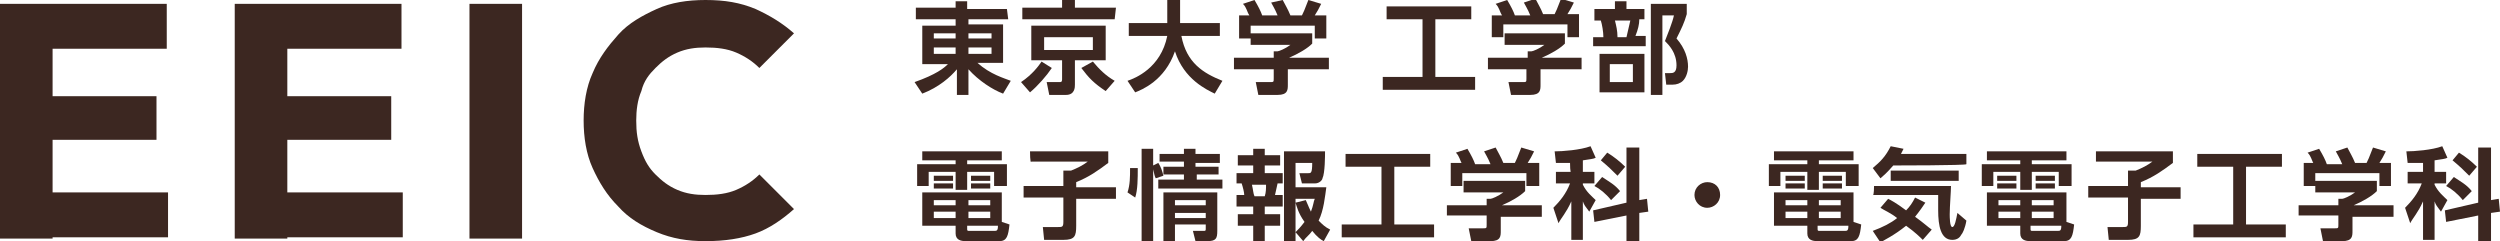 <?xml version="1.0" encoding="utf-8"?>
<!-- Generator: Adobe Illustrator 26.2.1, SVG Export Plug-In . SVG Version: 6.00 Build 0)  -->
<svg version="1.1" id="レイヤー_1" xmlns="http://www.w3.org/2000/svg" xmlns:xlink="http://www.w3.org/1999/xlink" x="0px"
	 y="0px" viewBox="0 0 194.9 18.8" style="enable-background:new 0 0 194.9 18.8;" xml:space="preserve">
<style type="text/css">
	.st0{fill:#3c2721;}
</style>
<g>
	<g>
		<path class="st0" d="M78.6,1.5h-3.1v0.4h2.7v3h-2c1,0.9,2.1,1.2,2.6,1.4l-0.6,1c-0.8-0.3-1.9-1-2.7-1.9v2h-0.9v-2
			c-0.5,0.6-1.4,1.4-2.7,1.9l-0.6-0.9c1.7-0.6,2.3-1.1,2.6-1.4h-2v-3h2.6V1.5h-3.1V0.6h3.1V0.1h0.9v0.6h3.1L78.6,1.5L78.6,1.5z
			 M72.8,3h1.7V2.6h-1.7V3z M72.8,4.2h1.7V3.7h-1.7V4.2z M75.5,2.6V3h1.8V2.6H75.5z M75.5,3.7v0.5h1.8V3.7H75.5z"/>
		<path class="st0" d="M79.6,6.4c0.9-0.6,1.4-1.3,1.6-1.6L82,5.3c-0.4,0.6-1.1,1.4-1.7,1.9L79.6,6.4z M86.9,1.5h-7.2V0.6h3.1V0h1
			v0.6h3.2L86.9,1.5L86.9,1.5z M86.2,4.7h-2.4v1.9c0,0.2,0,0.8-0.7,0.8h-1.3l-0.2-1h1c0.1,0,0.2,0,0.2-0.2V4.7h-2.4V2h5.8
			C86.2,2,86.2,4.7,86.2,4.7z M85.2,2.9h-3.8v1h3.8V2.9z M85.2,4.8c0.5,0.6,1,1.1,1.7,1.5l-0.7,0.8c-0.9-0.6-1.3-1-1.9-1.8L85.2,4.8
			z"/>
		<path class="st0" d="M87.9,6.3c0.6-0.2,2.6-1,3.1-3.5h-3v-1h3V0h1v1.6c0,0,0,0.1,0,0.2h3.1v1h-3c0.4,2.1,1.7,2.9,3.2,3.5l-0.6,1
			C94.1,7,92.3,6.2,91.6,4c-0.8,2.3-2.6,3-3.1,3.2L87.9,6.3z"/>
		<path class="st0" d="M102.3,2.6v0.8c-0.4,0.4-1.1,0.8-1.8,1.1h3.1v0.9h-3.2v1.2c0,0.4,0,0.8-0.8,0.8h-1.5l-0.2-1h1.1
			c0.3,0,0.3,0,0.3-0.3V5.4h-3.1V4.5h3.1V4l0.3,0c0.1,0,0.6-0.2,1-0.5h-3.1V2.6H102.3z M97.4,1.2c-0.2-0.3-0.2-0.6-0.5-0.9l0.9-0.3
			c0.3,0.5,0.5,0.9,0.6,1.2h1.2c-0.2-0.5-0.4-0.8-0.5-1L100,0c0.2,0.4,0.4,0.7,0.6,1.2h0.9c0.1-0.2,0.2-0.4,0.5-1.2l1,0.3
			c-0.2,0.4-0.3,0.6-0.5,0.9h0.9v1.8h-0.9v-1h-5v1h-0.9V1.2H97.4z"/>
		<path class="st0" d="M108.1,0.5h6.6v1h-2.8V6h3.1v1h-7.2V6h3.1V1.5h-2.8L108.1,0.5L108.1,0.5z"/>
		<path class="st0" d="M122,2.6v0.8c-0.4,0.4-1.1,0.8-1.8,1.1h3.1v0.9h-3.2v1.2c0,0.4,0,0.8-0.8,0.8h-1.5l-0.2-1h1.1
			c0.3,0,0.3,0,0.3-0.3V5.4H116V4.5h3.1V4l0.3,0c0.1,0,0.6-0.2,1-0.5h-3.1V2.6H122z M117.1,1.2c-0.2-0.3-0.2-0.6-0.5-0.9l0.9-0.3
			c0.3,0.5,0.5,0.9,0.6,1.2h1.2c-0.2-0.5-0.4-0.8-0.5-1l0.9-0.3c0.2,0.4,0.4,0.7,0.6,1.2h0.9c0.1-0.2,0.2-0.4,0.5-1.2l1,0.3
			c-0.2,0.4-0.3,0.6-0.5,0.9h0.9v1.8h-0.9v-1h-5v1h-0.9V1.2H117.1z"/>
		<path class="st0" d="M125.9,0.7V0.1h0.9v0.6h1.4v0.8h-0.4c0,0.4-0.1,0.8-0.3,1.3h0.8v0.8h-4.1V2.9h0.8c0-0.4-0.1-1-0.2-1.3h-0.5
			V0.7C124.5,0.7,125.9,0.7,125.9,0.7z M128.2,7.2h-3.5v-3h3.5V7.2z M127.3,5h-1.8v1.4h1.8V5z M126.8,2.9c0.1-0.4,0.2-0.9,0.3-1.3
			h-1.2c0.1,0.4,0.2,0.8,0.2,1.3H126.8z M128.7,7.3v-7h2.8v0.8c-0.2,0.7-0.4,1.1-0.8,1.9c0.7,0.8,0.9,1.6,0.9,2.2
			c0,0.3-0.1,0.8-0.4,1.1c-0.2,0.2-0.5,0.3-0.8,0.3h-0.5l-0.1-0.9h0.4c0.2,0,0.5,0,0.5-0.6c0-1-0.6-1.6-0.9-1.9
			c0.2-0.5,0.6-1.5,0.7-2h-0.9v6.2H128.7z"/>
		<path class="st0" d="M78.1,12.5h-2.7v0.3h3.1v1.7h-1v-1.1h-2.1v1.4h-0.9v-1.4h-2.1v1.1h-0.9v-1.7h3v-0.3h-2.6v-0.7h6.2L78.1,12.5
			L78.1,12.5z M78.7,17.5c-0.1,0.9-0.2,1.3-0.8,1.3h-2.6c-0.4,0-0.8-0.1-0.8-0.6v-0.6h-2.6V15h6.2v2.3L78.7,17.5z M74.3,13.7v0.4
			h-1.5v-0.4H74.3z M74.3,14.3v0.4h-1.5v-0.4H74.3z M74.5,16.5h-1.7V17h1.7C74.5,17,74.5,16.5,74.5,16.5z M74.5,15.6h-1.7V16h1.7
			C74.5,16,74.5,15.6,74.5,15.6z M77.2,15.6h-1.7V16h1.7V15.6z M77.2,16.5h-1.7V17h1.7V16.5z M77.5,18c0.2,0,0.3,0,0.3-0.4h-2.4v0.2
			c0,0.2,0,0.2,0.2,0.2H77.5z M77.2,13.7v0.4h-1.5v-0.4H77.2z M77.2,14.3v0.4h-1.5v-0.4H77.2z"/>
		<path class="st0" d="M80.3,11.8h6.1v0.9c-0.8,0.6-1.5,1.1-2.5,1.5v0.4h3.1v0.9h-3.1v2.1c0,0.8-0.1,1.1-1,1.1h-1.5l-0.1-1h1.2
			c0.3,0,0.4,0,0.4-0.4v-1.9h-3.1v-0.9h3.1v-1.2h0.6c0.5-0.2,0.9-0.4,1.3-0.7h-4.4C80.3,12.8,80.3,11.8,80.3,11.8z"/>
		<path class="st0" d="M87.9,15c0.2-0.6,0.2-1.2,0.2-1.9l0.6,0c0,0.8,0,1.7-0.2,2.3L87.9,15z M90.1,13.9c-0.1-0.2-0.1-0.3-0.2-0.7
			v5.6h-0.9v-7.2h0.9v1.3l0.4-0.2c0.2,0.3,0.3,0.6,0.4,1L90.1,13.9z M92.3,11.6h0.9V12h1.9v0.7h-1.9V13H95v0.6h-1.7V14h2v0.7h-5V14
			h2v-0.4h-1.6V13h1.6v-0.4h-1.9V12h1.9V11.6z M94.9,15v3c0,0.6-0.1,0.8-0.8,0.8h-0.9L93,18h0.8C94,18,94,18,94,17.8v-0.3h-2.4v1.3
			h-0.9V15C90.6,15,94.9,15,94.9,15z M91.6,15.7V16H94v-0.4H91.6z M91.6,16.6V17H94v-0.4H91.6z"/>
		<path class="st0" d="M97.7,11.6h0.9v0.5h1.2v0.8h-1.2v0.6h1.4v0.8h-0.4c-0.1,0.4-0.1,0.5-0.2,0.9h0.6v0.9h-1.4v0.6h1.2v0.9h-1.2
			v1.2h-0.9v-1.2h-1.2v-0.9h1.2v-0.6h-1.3v-0.9h0.6c0-0.2-0.1-0.6-0.2-0.9h-0.4v-0.8h1.3v-0.6h-1.2v-0.8h1.2
			C97.7,12.1,97.7,11.6,97.7,11.6z M97.6,14.4c0.1,0.4,0.1,0.7,0.2,0.9h0.8c0.1-0.3,0.1-0.6,0.1-0.9H97.6z M101,18.1v0.7h-0.9v-7
			h3.2c0,0.3,0,1.7-0.2,2.1c0,0.1-0.2,0.4-0.6,0.4h-1l-0.2-0.8h0.7c0.2,0,0.3,0,0.3-0.8H101v1.9h2.4c-0.1,0.7-0.2,1.8-0.6,2.6
			c0.3,0.3,0.5,0.5,0.9,0.7l-0.5,0.9c-0.2-0.1-0.5-0.3-0.9-0.8c-0.2,0.3-0.5,0.5-0.7,0.8L101,18.1z M101.8,15.6
			c0.1,0.2,0.2,0.5,0.4,0.9c0.2-0.5,0.2-0.8,0.3-1H101v2.6c0.2-0.2,0.4-0.4,0.7-0.8c-0.5-0.7-0.6-1.2-0.7-1.5L101.8,15.6z"/>
		<path class="st0" d="M104.9,12h6.6v1h-2.8v4.5h3.1v1h-7.2v-1h3.1V13h-2.8L104.9,12L104.9,12z"/>
		<path class="st0" d="M118.9,14.1v0.8c-0.4,0.4-1.1,0.8-1.8,1.1h3.1v0.9H117V18c0,0.4,0,0.8-0.8,0.8h-1.5l-0.2-1h1.1
			c0.3,0,0.3,0,0.3-0.3v-0.7h-3.1V16h3.1v-0.5l0.3,0c0.1,0,0.6-0.2,1-0.5h-3.1v-0.9H118.9z M114,12.8c-0.2-0.3-0.2-0.6-0.5-0.9
			l0.9-0.3c0.3,0.5,0.5,0.9,0.6,1.2h1.2c-0.2-0.5-0.4-0.8-0.5-1l0.9-0.3c0.2,0.4,0.4,0.7,0.6,1.2h0.9c0.1-0.2,0.2-0.4,0.5-1.2l1,0.3
			c-0.2,0.4-0.3,0.6-0.5,0.9h0.9v1.8H119v-1h-5v1h-0.9v-1.8H114z"/>
		<path class="st0" d="M122.4,12.7c-0.6,0-0.9,0-1.1,0l-0.1-0.9c0.6,0,2-0.1,2.8-0.4l0.4,0.9c-0.2,0.1-0.4,0.1-1,0.2v0.9h0.9v0.9
			h-0.9v0.1c0.3,0.6,0.7,0.9,1,1.2l-0.5,0.9c-0.3-0.4-0.4-0.5-0.5-0.8v3h-0.9v-3c-0.4,0.9-0.8,1.3-1,1.7l-0.4-1.2
			c0.5-0.5,1-1.1,1.3-1.9h-1.1v-0.9h1.2C122.4,13.6,122.4,12.7,122.4,12.7z M126.8,15.8v-4.3h1v4.1l0.6-0.1l0.1,1l-0.7,0.1v2.2h-1
			v-2l-2.5,0.5l-0.1-0.9L126.8,15.8z M124.9,13.8c0.6,0.4,1,0.6,1.4,1.1l-0.7,0.7c-0.4-0.5-0.9-0.9-1.3-1.1L124.9,13.8z M125.3,11.9
			c0.5,0.3,1,0.7,1.4,1.1l-0.6,0.7c-0.5-0.5-0.7-0.7-1.3-1.2L125.3,11.9z"/>
		<path class="st0" d="M134.1,15.2c0,0.6-0.5,1-1,1c-0.6,0-1-0.5-1-1c0-0.6,0.5-1,1-1C133.7,14.2,134.1,14.6,134.1,15.2z"/>
		<path class="st0" d="M144.5,12.5h-2.7v0.3h3.1v1.7h-1v-1.1h-2.1v1.4h-0.9v-1.4h-2.1v1.1h-0.9v-1.7h3v-0.3h-2.6v-0.7h6.2
			L144.5,12.5L144.5,12.5z M145.1,17.5c-0.1,0.9-0.2,1.3-0.8,1.3h-2.6c-0.4,0-0.8-0.1-0.8-0.6v-0.6h-2.6V15h6.2v2.3L145.1,17.5z
			 M140.7,13.7v0.4h-1.5v-0.4H140.7z M140.7,14.3v0.4h-1.5v-0.4H140.7z M140.9,16.5h-1.7V17h1.7V16.5z M140.9,15.6h-1.7V16h1.7V15.6
			z M143.5,15.6h-1.7V16h1.7V15.6z M143.5,16.5h-1.7V17h1.7V16.5z M143.8,18c0.2,0,0.3,0,0.3-0.4h-2.4v0.2c0,0.2,0,0.2,0.2,0.2
			H143.8z M143.6,13.7v0.4h-1.5v-0.4H143.6z M143.6,14.3v0.4h-1.5v-0.4H143.6z"/>
		<path class="st0" d="M147.6,12.9c-0.2,0.2-0.4,0.5-1,1l-0.6-0.8c0.6-0.5,1-0.9,1.4-1.7l1,0.2c-0.1,0.2-0.1,0.2-0.2,0.4h5.1v0.8
			C153.3,12.9,147.6,12.9,147.6,12.9z M149.9,18.7c-0.2-0.2-0.6-0.6-1.3-1.1c-1,0.8-1.7,1.1-2,1.3L146,18c0.8-0.3,1.4-0.6,1.9-1
			c-0.5-0.4-1-0.6-1.3-0.8l0.6-0.7c0.2,0.1,0.6,0.3,1.4,0.9c0.3-0.3,0.5-0.6,0.7-1l0.8,0.4c-0.2,0.3-0.4,0.6-0.8,1.1
			c0.7,0.5,1,0.8,1.3,1L149.9,18.7z M146.1,14.5h6c0,0.4-0.1,1.6-0.1,2.2c0,0.2,0,1,0.2,1c0.2,0,0.3-0.6,0.4-1.1l0.7,0.6
			c-0.1,0.6-0.3,1-0.4,1.1c-0.1,0.2-0.3,0.4-0.7,0.4c-0.9,0-1.1-1.1-1.1-2.3c0-0.6,0-1,0-1.2h-5.1C146.1,15.3,146.1,14.5,146.1,14.5
			z M152.7,13.3v0.8h-5.3v-0.8H152.7z"/>
		<path class="st0" d="M161.1,12.5h-2.7v0.3h3.1v1.7h-1v-1.1h-2.1v1.4h-0.9v-1.4h-2.1v1.1h-0.9v-1.7h3v-0.3h-2.6v-0.7h6.2
			C161.1,11.8,161.1,12.5,161.1,12.5z M161.7,17.5c-0.1,0.9-0.2,1.3-0.8,1.3h-2.6c-0.4,0-0.8-0.1-0.8-0.6v-0.6h-2.6V15h6.2v2.3
			L161.7,17.5z M157.2,13.7v0.4h-1.5v-0.4H157.2z M157.2,14.3v0.4h-1.5v-0.4H157.2z M157.5,16.5h-1.7V17h1.7V16.5z M157.5,15.6h-1.7
			V16h1.7V15.6z M160.1,15.6h-1.7V16h1.7V15.6z M160.1,16.5h-1.7V17h1.7V16.5z M160.4,18c0.2,0,0.3,0,0.3-0.4h-2.4v0.2
			c0,0.2,0,0.2,0.2,0.2H160.4z M160.2,13.7v0.4h-1.5v-0.4H160.2z M160.2,14.3v0.4h-1.5v-0.4H160.2z"/>
		<path class="st0" d="M163.3,11.8h6.1v0.9c-0.8,0.6-1.5,1.1-2.5,1.5v0.4h3.1v0.9h-3.1v2.1c0,0.8-0.1,1.1-1,1.1h-1.5l-0.1-1h1.2
			c0.3,0,0.4,0,0.4-0.4v-1.9h-3.1v-0.9h3.1v-1.2h0.6c0.5-0.2,0.9-0.4,1.3-0.7h-4.4V11.8z"/>
		<path class="st0" d="M171.3,12h6.6v1h-2.8v4.5h3.1v1H171v-1h3.1V13h-2.8L171.3,12L171.3,12z"/>
		<path class="st0" d="M185.3,14.1v0.8c-0.4,0.4-1.1,0.8-1.8,1.1h3.1v0.9h-3.2V18c0,0.4,0,0.8-0.8,0.8h-1.5l-0.2-1h1.1
			c0.3,0,0.3,0,0.3-0.3v-0.7h-3.1V16h3.1v-0.5l0.3,0c0.1,0,0.6-0.2,1-0.5h-3.1v-0.9H185.3z M180.4,12.8c-0.2-0.3-0.2-0.6-0.5-0.9
			l0.9-0.3c0.3,0.5,0.5,0.9,0.6,1.2h1.2c-0.2-0.5-0.4-0.8-0.5-1l0.9-0.3c0.2,0.4,0.4,0.7,0.6,1.2h0.9c0.1-0.2,0.2-0.4,0.5-1.2l1,0.3
			c-0.2,0.4-0.3,0.6-0.5,0.9h0.9v1.8h-0.9v-1h-5v1h-0.9v-1.8H180.4z"/>
		<path class="st0" d="M188.8,12.7c-0.6,0-0.9,0-1.1,0l-0.1-0.9c0.6,0,2-0.1,2.8-0.4l0.4,0.9c-0.2,0.1-0.4,0.1-1,0.2v0.9h0.9v0.9
			h-0.9v0.1c0.3,0.6,0.7,0.9,1,1.2l-0.5,0.9c-0.3-0.4-0.4-0.5-0.5-0.8v3h-0.9v-3c-0.4,0.9-0.8,1.3-1,1.7l-0.4-1.2
			c0.5-0.5,1-1.1,1.3-1.9h-1.1v-0.9h1.2V12.7z M193.2,15.8v-4.3h1v4.1l0.6-0.1l0.1,1l-0.7,0.1v2.2h-1v-2l-2.5,0.5l-0.1-0.9
			L193.2,15.8z M191.3,13.8c0.6,0.4,1,0.6,1.4,1.1l-0.7,0.7c-0.4-0.5-0.9-0.9-1.3-1.1L191.3,13.8z M191.7,11.9
			c0.5,0.3,1,0.7,1.4,1.1l-0.6,0.7c-0.5-0.5-0.7-0.7-1.3-1.2L191.7,11.9z"/>
	</g>
	<g>
		<path class="st0" d="M0,18.6V0.3h4.1v18.3L0,18.6L0,18.6z M3.1,3.8V0.3H13v3.5L3.1,3.8L3.1,3.8z M3.1,10.9V7.5h9.1v3.4H3.1z
			 M3.1,18.6V15h10v3.5H3.1z"/>
		<path class="st0" d="M18.3,18.6V0.3h4.1v18.3L18.3,18.6L18.3,18.6z M21.4,3.8V0.3h9.9v3.5L21.4,3.8L21.4,3.8z M21.4,10.9V7.5h9.1
			v3.4H21.4z M21.4,18.6V15h10v3.5H21.4z"/>
		<path class="st0" d="M36.6,18.6V0.3h4.1v18.3L36.6,18.6L36.6,18.6z"/>
		<path class="st0" d="M55,18.8c-1.4,0-2.6-0.2-3.8-0.7s-2.2-1.1-3-2c-0.9-0.9-1.5-1.9-2-3s-0.7-2.4-0.7-3.7s0.2-2.6,0.7-3.7
			c0.5-1.2,1.2-2.1,2-3s1.9-1.5,3-2C52.3,0.2,53.6,0,55,0c1.5,0,2.7,0.2,3.9,0.7c1.1,0.5,2.1,1.1,3,1.9l-2.7,2.7
			c-0.5-0.5-1.1-0.9-1.8-1.2c-0.7-0.3-1.5-0.4-2.4-0.4c-0.8,0-1.5,0.1-2.2,0.4c-0.7,0.3-1.2,0.7-1.7,1.2S50.2,6.3,50,7.1
			c-0.3,0.7-0.4,1.5-0.4,2.3c0,0.9,0.1,1.6,0.4,2.4s0.6,1.3,1.1,1.8s1,0.9,1.7,1.2c0.7,0.3,1.4,0.4,2.2,0.4c0.9,0,1.7-0.1,2.4-0.4
			s1.3-0.7,1.8-1.2l2.7,2.7c-0.9,0.8-1.9,1.5-3,1.9C57.8,18.6,56.5,18.8,55,18.8z"/>
	</g>
</g>
</svg>
